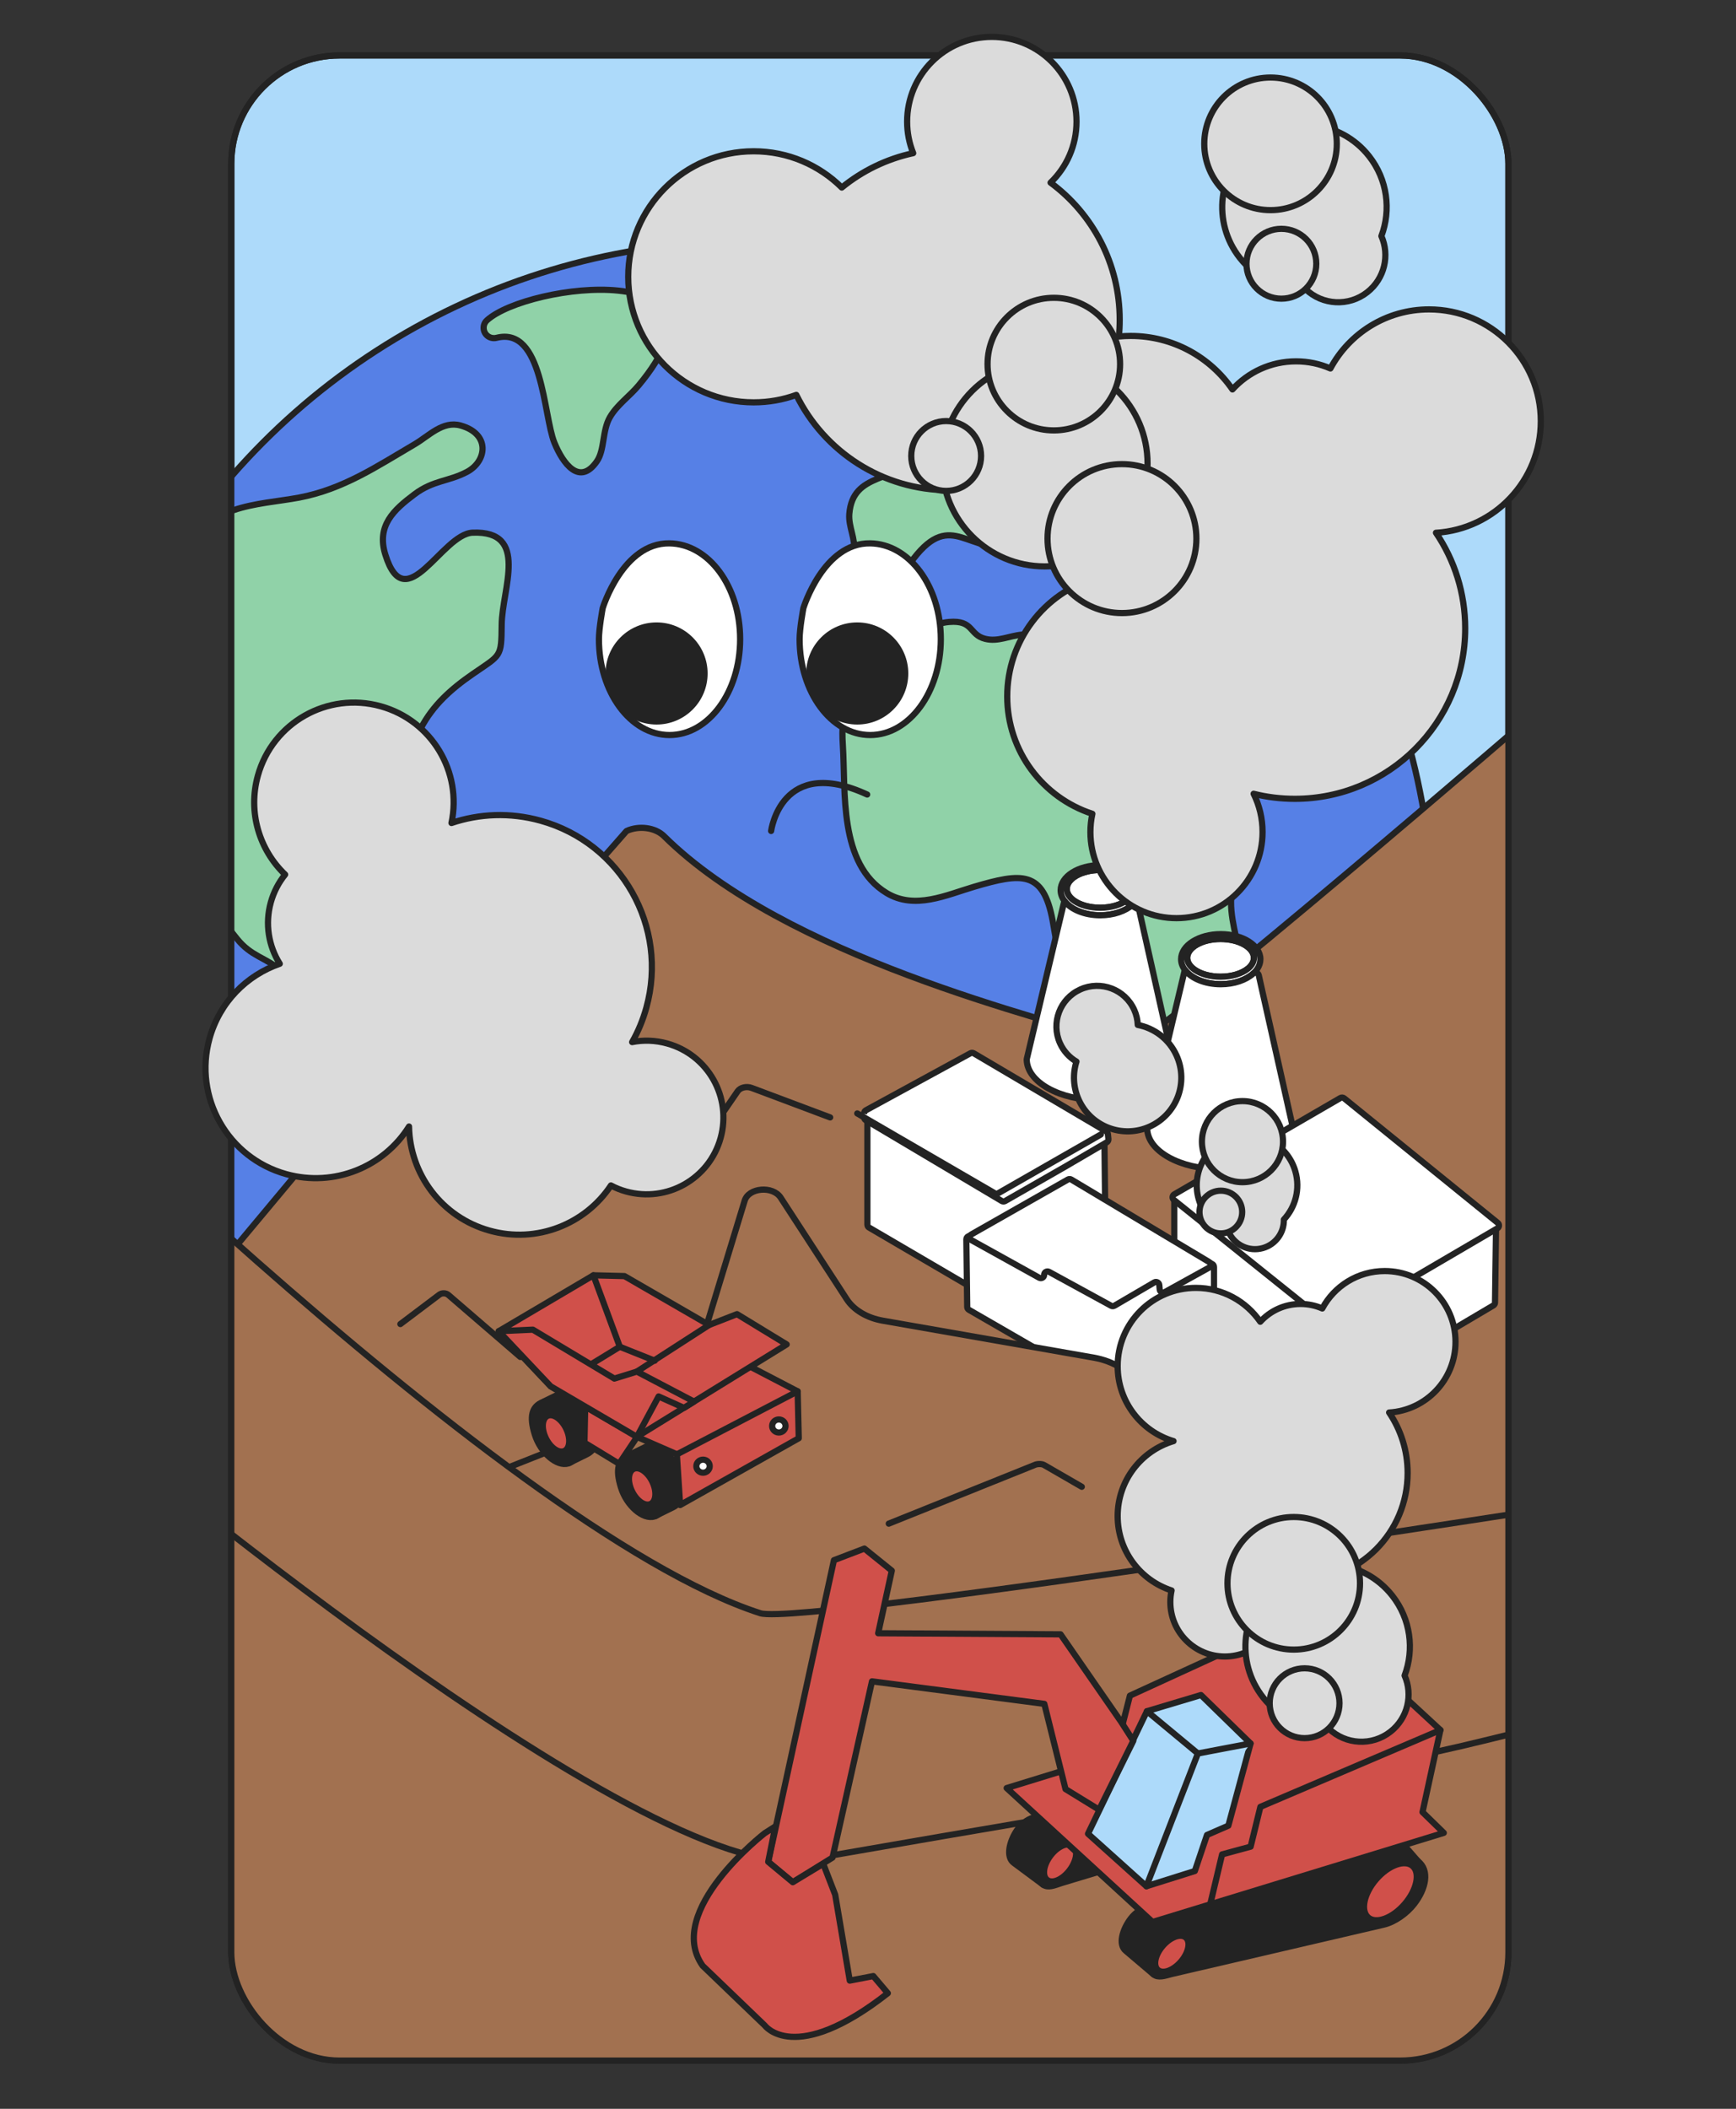 <?xml version="1.0" encoding="UTF-8"?>
<svg xmlns="http://www.w3.org/2000/svg" xmlns:xlink="http://www.w3.org/1999/xlink" id="Calque_2" width="280" height="340" viewBox="0 0 280 340">
  <rect x="0" y="0" width="280" height="340" fill="#333333" stroke="none"/>
  <defs>
    <clipPath id="clippath">
      <rect x="37.301" y="8.941" width="205.99" height="323.29" rx="17.462" ry="17.462" style="fill:none; stroke:#232323; stroke-linecap:round; stroke-linejoin:round;"></rect>
    </clipPath>
  </defs>
  <rect x="37.301" y="8.941" width="205.99" height="323.29" rx="17.462" ry="17.462" style="fill:#addafa; stroke:#232323; stroke-linecap:round; stroke-linejoin:round;"></rect>
  <g style="clip-path:url(#clippath);">
    <path d="m151.461,285.959c3.459-1.714,4.268-5.052,2.301-11.374-1.967-6.322-7.136-10.918-10.978-9.723l-6.325,3.107c-3.808,1.549-4.759,4.841-2.792,11.162,1.967,6.322,7.628,11.13,11.469,9.935l6.325-3.107Z" style="fill:#232323; stroke:#232323; stroke-linecap:round; stroke-linejoin:round;"></path>
    <path d="m145.594,288.915c3.459-1.714,4.268-5.052,2.301-11.374s-7.136-10.918-10.978-9.723" style="fill:#232323; stroke:#232323; stroke-linecap:round; stroke-linejoin:round;"></path>
    <ellipse cx="140.951" cy="278.755" rx="3.851" ry="6.69" transform="translate(-108.076 90.189) rotate(-26.043)" style="fill:#232323; stroke:#232323; stroke-linecap:round; stroke-linejoin:round;"></ellipse>
    <path d="m181.042,304.162c3.459-1.714,4.268-5.052,2.301-11.374-1.967-6.322-7.136-10.918-10.978-9.723l-6.325,3.107c-3.808,1.549-4.759,4.841-2.792,11.162,1.967,6.322,7.628,11.13,11.469,9.935l6.325-3.107Z" style="fill:#232323; stroke:#232323; stroke-linecap:round; stroke-linejoin:round;"></path>
    <path d="m175.175,307.119c3.459-1.714,4.268-5.052,2.301-11.374-1.967-6.322-7.136-10.918-10.978-9.723" style="fill:#232323; stroke:#232323; stroke-linecap:round; stroke-linejoin:round;"></path>
    <ellipse cx="170.532" cy="296.959" rx="3.851" ry="6.69" transform="translate(-113.065 105.026) rotate(-26.043)" style="fill:#232323; stroke:#232323; stroke-linecap:round; stroke-linejoin:round;"></ellipse>
    <polygon points="207.691 255.884 223.916 264.327 224.295 280.428 183.57 303.347 182.434 285.921 168.716 279.933 168.037 281.077 162.61 289.179 150.717 281.94 150.969 269.641 207.691 255.884" style="fill:#f7d779; stroke:#232323; stroke-linecap:round; stroke-linejoin:round;"></polygon>
    <polygon points="220.149 248.22 203.094 237.827 193.5 241.558 164.452 224.769 153.793 224.503 121.281 243.69 139.136 262.611 168.716 279.933 220.149 248.22" style="fill:#f7d779; stroke:#232323; stroke-linecap:round; stroke-linejoin:round;"></polygon>
    <polygon points="121.281 243.69 133.006 243.157 160.988 259.946 168.716 257.548 188.335 267.839 184.894 269.995 176.178 266.075 168.716 279.933 139.136 262.611 121.281 243.69" style="fill:#f7d779; stroke:#232323; stroke-linecap:round; stroke-linejoin:round;"></polygon>
    <line x1="193.5" y1="241.558" x2="168.716" y2="257.548" style="fill:#f7d779; stroke:#232323; stroke-linecap:round; stroke-linejoin:round;"></line>
    <polyline points="153.793 224.503 162.853 249.02 153.26 254.883" style="fill:#f7d779; stroke:#232323; stroke-linecap:round; stroke-linejoin:round;"></polyline>
    <line x1="174.845" y1="253.817" x2="162.853" y2="249.02" style="fill:#f7d779; stroke:#232323; stroke-linecap:round; stroke-linejoin:round;"></line>
    <line x1="182.503" y1="285.925" x2="223.916" y2="264.327" style="fill:#f7d779; stroke:#232323; stroke-linecap:round; stroke-linejoin:round;"></line>
    <ellipse cx="191.431" cy="290.009" rx="2.296" ry="2.239" style="fill:#addafa; stroke:#232323; stroke-linecap:round; stroke-linejoin:round;"></ellipse>
    <ellipse cx="217.458" cy="276.215" rx="2.296" ry="2.239" style="fill:#addafa; stroke:#232323; stroke-linecap:round; stroke-linejoin:round;"></ellipse>
    <circle cx="120.674" cy="149.373" r="110.514" style="fill:#5680e6; stroke:#232323; stroke-linecap:round; stroke-linejoin:round;"></circle>
    <path d="m31.124,91.052c2.957,7.737.996,12.783-.751,20.133-1.383,5.817-2.216,12.682-1.949,18.584.218,4.824,3.074,10.322,5.014,14.54,1.208,2.625,3.013,4.84,4.783,7.044,2.299,2.864,4.577,2.979,7.159,5.17,4.101,3.479,6.964,13.145,14.7,9.68-2.657-5.594-4.178-9.393-8.242-14.627-2.408-3.1-5.903-7.11-3.567-10.994,3.552-5.907,7.018,1.584,10.645-1.843,1.456-1.376,1.604-8.494,2.933-10.709,2.19-3.65,4.078-6.9,6.039-10.631,1.96-3.728,4.887-6.33,8.358-8.726,4.601-3.174,4.617-2.636,4.672-7.985.059-5.737,4.497-15.165-4.679-14.808-4.992.194-10.804,14.028-14.079,3.567-1.474-4.709,1.366-7.257,4.704-9.762,3.028-2.272,5.485-2.033,8.455-3.603,3.2-1.691,3.84-6.125-1.041-7.483-2.87-.799-5.114,1.689-7.378,3.013-6.103,3.571-11.536,7.271-18.692,8.62-6.308,1.189-16.197,1.104-16.884,9.358" style="fill:#90d2a8; stroke:#232323; stroke-linecap:round; stroke-linejoin:round;"></path>
    <path d="m67.99,152.893c.691,3.665,1.367,7.064.975,10.722-.408,3.807-2.203,7.329-2.093,11.108.132,4.541,3.108,14.963,7.159,17.49,3.927,2.449,7.591.381,10.548,5.741,1.471,2.666,1.666,6.388,2.664,9.277,2.043,5.917,3.51,11.873,5.306,17.997,1.291,4.402,9.365,20.023,14.388,18.564.695-4.181-1.593-6.696-3.409-10.158-2.543-4.846-1.796-7.437.049-12.349,1.672-4.453,3.503-9.691,4.071-14.351.664-5.455.505-6.168,5.445-9.983,6.395-4.939,2.76-5.45.541-11.337-2.24-5.94,3.797-6.12,4.489-11.04.777-5.521-6.333-7.015-10.321-8.49-1.94-.718-4.399-.608-6.233-1.914-2.824-2.012-2.619-5.151-4.77-7.211-2.024-1.939-3.425-1.362-5.661-1.882-3.488-.811-4.944-1.882-8.233-3.579-4.38-2.26-8.046-.849-12.794.046l-2.121,1.35h0Z" style="fill:#8fcfa6; stroke:#232323; stroke-linecap:round; stroke-linejoin:round;"></path>
    <path d="m78.548,54.087c.418.382,1.001.517,1.55.379,7.493-1.885,7.536,12.527,9.314,16.897,1.388,3.412,4.08,7.052,6.868,3.002,1.259-1.828.838-4.923,2.089-7.088,1.166-2.019,3.153-3.357,4.638-5.14,17.288-20.758-17.858-16.486-24.462-10.501-.722.655-.716,1.793.004,2.451h0Z" style="fill:#90d2a8; stroke:#232323; stroke-linecap:round; stroke-linejoin:round;"></path>
    <path d="m151.877,43.501c1.237,3.423-1.289,7.44-3.707,9.223-3.457,2.55-3.177,1.723-7.672.958-7.528-1.281-6.632,2.527-5.462,8.697.758,4,1.752,11.342,7.315,6.611,2.074-1.764,2.306-8.798,6.507-3.528,1.786,2.241.466,5.944-.849,7.77-3.389,4.705-10.469,2.733-11.023,9.633-.167,2.079,1.062,4.031.733,6.123-.405,2.572-4.289,6.91-2.059,9.712,4.621,5.805,9.693-6.043,11.698-8.643,6.206-8.044,8.937-.338,16.233-2.215,3.767-.97,2.195-1.938,3.343-4.895.761-1.961-.75-3.348,2.28-3.724,1.53-.19,4.756,2.805,5.33,4.098,1.809,4.075-1.866,4.899-2.686,8.287-.82,3.386.773,4.331,2.754,5.274,2.355,1.12,1.967,4.616-.583,5.162-2.897.62-6.046-.006-9.121.269-2.137.191-3.914,1.192-5.979.693-2.664-.644-1.854-3.063-5.848-2.728-5.043.422-7.796,5.867-11.627,8.711-4.867,3.614-5.875,5.489-5.511,11.159.482,7.499-.709,19.121,7.053,23.827,4.547,2.757,9.643.318,14.111-1,7.684-2.266,11.173-2.661,12.675,5.468.753,4.079,1.167,8.119,3.162,11.656,2.224,3.945,4.458,6.419,4.938,11.158.821,8.111-2.815,14.912-.372,23.246,1.967,6.707,4.971,6.272,8.189.594,2.813-4.965,6.215-9.398,9.208-14.172,3.723-5.939,5.801-17.338,5.414-24.217-.214-3.798-1.777-7.512-1.764-11.272.018-5.528,3.427-10.47,3.296-15.838-.1-4.071-1.603-3.038-3.068-6.097-1.155-2.411-.552-5.418-.001-7.742.608-2.566,2.904-5.046,2.02-7.853-.962-3.055-5.547-4.229-6.633-7.138,8.12-5.412,16.364,13.563,18.154,18.898,2.182,6.502,6.37,8.38,6.385.472.008-4.405.565-8.499.863-12.689.775-10.904-2.466-14.973-8.708-22.813-6.555-8.233-14.849-16.669-26.814-26.017-10.201-7.97-32.173-15.118-32.173-15.118l-0-0Z" style="fill:#90d2a8; stroke:#232323; stroke-linecap:round; stroke-linejoin:round;"></path>
    <path d="m231.136,145.1c.484,8.53.762,18.564-2.392,27.376-1.599,10.479-5.275,17.62-9.132,26.102-1.639,3.604-4.447,12.529-7.533,7.916-1.09-1.629-1.893-7.743-1.747-9.705.379-5.113,5.071-7.894,7.398-11.959,2.471-4.316,2.406-9.381,4.263-13.914,1.839-4.49,3.108-6.677,3.047-11.504-.027-2.185-.895-5.999-.49-8.017.359-1.79,1.975-2.968,2.895-4.56,0,0,2.722-3.731,3.509-4.215l.181,2.48Z" style="fill:#90d2a8; stroke:#232323; stroke-linecap:round; stroke-linejoin:round;"></path>
    <path d="m208.438,167.307c.92,6.144,1.077,13.489-4.899,16.343-.559.267-1.224-.088-1.334-.698-.741-4.097,3.668-11.654,4.347-15.678.012-.071.031-.137.059-.203h0c.378-.89,1.683-.72,1.826.236Z" style="fill:#90d2a8; stroke:#232323; stroke-linecap:round; stroke-linejoin:round;"></path>
    <path d="m249.508,113.28s-64.872,55.991-67.332,55.242c-14.594-4.446-55.56-14.372-75.069-33.71-1.414-1.402-4.052-1.753-6.057-.828l-25.25,28.773c-1.091,1.152-1.401,2.157-1.401,3.327v12.049c0,1.872-2.047,3.389-4.572,3.389h-13.008c-1.584,0-3.054.607-3.888,1.606l-33.012,39.542c-.447.536-.684,1.153-.684,1.783v24.642c0,1.424-1.201,2.697-3.006,3.184l-25.666,6.934c-1.984.536-3.215,2.01-2.977,3.565l5.845,38.306c.261,1.713,2.217,3.008,4.543,3.008h250.072c3.021,0,5.212-2.134,4.407-4.292l-10.811-28.981c-.172-.461-.21-.945-.112-1.418l7.088-34.203c.142-.684-.003-1.385-.414-2.006l-.052-66.601c-.247-.373,1.355-82.5,1.355-53.312Z" style="fill:#a27150; stroke:#232323; stroke-linecap:round; stroke-linejoin:round;"></path>
    <path d="m182.815,143.316c0,.644-.354,1.242-.96,1.734-.972.792-2.589,1.308-4.419,1.308-1.675,0-3.169-.433-4.157-1.112-.764-.522-1.222-1.196-1.222-1.93,0-1.68,2.408-3.042,5.379-3.042s5.379,1.362,5.379,3.042Z" style="fill:#fff; stroke:#232323; stroke-linecap:round; stroke-linejoin:round;"></path>
    <path d="m177.464,139.493c-3.531,0-6.392,1.81-6.392,4.037,0,.629.227,1.222.634,1.754,1.031,1.352,3.223,2.283,5.758,2.283,2.66,0,4.941-1.026,5.903-2.484.316-.479.491-1.003.491-1.553,0-2.227-2.861-4.037-6.394-4.037Zm-.028,6.865c-1.675,0-3.169-.433-4.157-1.112-.764-.522-1.222-1.196-1.222-1.93,0-1.68,2.408-3.042,5.379-3.042s5.379,1.362,5.379,3.042c0,.644-.354,1.242-.96,1.734-.972.792-2.589,1.308-4.419,1.308Z" style="fill:#fff; stroke:#232323; stroke-linecap:round; stroke-linejoin:round;"></path>
    <path d="m189.107,170.71c.01.047.016.095.015.142-.069,3.62-5.309,6.544-11.76,6.544-6.451,0-11.69-2.922-11.762-6.54-.001-.05.005-.1.017-.149l.397-1.675,5.649-23.747h.043c1.031,1.352,3.223,2.283,5.758,2.283,2.164,0,4.077-.679,5.233-1.717.314-.282.81-.142.902.27l5.152,23.006.003.003.353,1.582Z" style="fill:#fff; stroke:#232323; stroke-linecap:round; stroke-linejoin:round;"></path>
    <path d="m202.244,154.435c0,.644-.354,1.242-.96,1.734-.972.792-2.589,1.308-4.419,1.308-1.675,0-3.169-.433-4.157-1.112-.764-.522-1.222-1.196-1.222-1.93,0-1.68,2.408-3.042,5.379-3.042s5.379,1.362,5.379,3.042Z" style="fill:#fff; stroke:#232323; stroke-linecap:round; stroke-linejoin:round;"></path>
    <path d="m196.893,150.612c-3.531,0-6.392,1.81-6.392,4.037,0,.629.227,1.222.634,1.754,1.031,1.352,3.223,2.283,5.758,2.283,2.66,0,4.941-1.026,5.903-2.484.316-.479.491-1.003.491-1.553,0-2.227-2.861-4.037-6.394-4.037Zm-.028,6.865c-1.675,0-3.169-.433-4.157-1.112-.764-.522-1.222-1.196-1.222-1.93,0-1.68,2.408-3.042,5.379-3.042s5.379,1.362,5.379,3.042c0,.644-.354,1.242-.96,1.734-.972.792-2.589,1.308-4.419,1.308Z" style="fill:#fff; stroke:#232323; stroke-linecap:round; stroke-linejoin:round;"></path>
    <path d="m208.536,181.829c.01.047.016.095.015.142-.069,3.62-5.309,6.544-11.76,6.544-6.451,0-11.69-2.922-11.762-6.54-.001-.05.005-.1.017-.149l.397-1.675,5.649-23.747h.043c1.031,1.352,3.223,2.283,5.758,2.283,2.164,0,4.077-.679,5.233-1.717.314-.282.81-.142.902.27l5.152,23.006.003.003.353,1.582Z" style="fill:#fff; stroke:#232323; stroke-linecap:round; stroke-linejoin:round;"></path>
    <path d="m189.4,193.788v17.593c0,.195.105.374.274.47l24.717,13.956c.168.095.374.093.54-.005l25.936-15.326c.162-.096.263-.269.265-.457l.164-12.147c.002-.169-.074-.329-.207-.432l-24.763-19.372c-.175-.137-.415-.153-.606-.04l-26.055,15.297c-.165.097-.266.274-.266.465Z" style="fill:#fff; stroke:#232323; stroke-linecap:round; stroke-linejoin:round;"></path>
    <path d="m214.373,213.526l-25.048-20.07c-.296-.237-.261-.698.067-.888l26.796-15.535c.194-.112.437-.093.611.048l24.773,20.082c.293.237.258.695-.067.885l-26.52,15.523c-.193.113-.436.095-.61-.045Z" style="fill:#fff; stroke:#232323; stroke-linecap:round; stroke-linejoin:round;"></path>
    <path d="m139.901,180.608v16.841c0,.192.102.369.267.466l18.54,10.845c.168.099.377.098.545-0l18.763-10.994c.167-.098.269-.278.267-.472l-.144-12.956c-.002-.189-.103-.364-.267-.46l-19.931-11.694c-.152-.089-.339-.099-.499-.024l-17.228,7.957c-.191.088-.313.28-.313.49Z" style="fill:#fff; stroke:#232323; stroke-linecap:round; stroke-linejoin:round;"></path>
    <path d="m155.86,199.834l.144,10.886c.003.19.105.365.27.46l23.058,13.307c.168.097.374.096.541-.001l15.671-9.124c.166-.097.268-.275.268-.467l-.007-10.62c-0-.205-.117-.392-.3-.483l-23.695-11.724c-.149-.074-.323-.075-.473-.003l-15.172,7.275c-.19.091-.309.284-.306.494Z" style="fill:#fff; stroke:#232323; stroke-linecap:round; stroke-linejoin:round;"></path>
    <path d="m156.696,199.955l10.914,6.052c.36.199.801-.061.801-.472h0c0-.41.439-.67.798-.474l10.006,5.467c.166.091.368.088.531-.008l6.426-3.757c.34-.199.772.022.81.415l.07.737c.037.387.458.609.798.421l7.133-3.942c.364-.201.373-.722.016-.936l-22.21-13.282c-.167-.1-.375-.102-.544-.006l-15.556,8.843c-.366.208-.363.737.005.941Z" style="fill:#fff; stroke:#232323; stroke-linecap:round; stroke-linejoin:round;"></path>
    <path d="m139.637,180.608l21.938,13.031c.167.099.375.101.544.004l9.568-5.478.038-.022,6.788-3.972c.183-.107.286-.311.264-.522l-.086-.816c-.018-.17-.115-.322-.263-.408l-21.372-12.602c-.164-.096-.366-.1-.533-.009l-16.87,9.202c-.173.095-.281.276-.281.474v.654c0,.19.1.367.264.464Z" style="fill:#fff; stroke:#232323; stroke-linecap:round; stroke-linejoin:round;"></path>
    <path d="m177.556,182.911l-16.567,9.482c-.167.096-.372.095-.539-.002l-22.184-12.874" style="fill:#fff; stroke:#232323; stroke-linecap:round; stroke-linejoin:round;"></path>
    <path d="m133.897,180.16l-12.672-4.758c-.826-.31-1.835-.066-2.255.546l-8.271,12.047c-.219.318-.611.552-1.078.641l-30.901,5.894" style="fill:#a27150; stroke:#232323; stroke-linecap:round; stroke-linejoin:round;"></path>
    <path d="m83.922,218.781l-11.609-10.004c-.378-.326-1.051-.342-1.457-.036l-6.28,4.735" style="fill:#a27150; stroke:#232323; stroke-linecap:round; stroke-linejoin:round;"></path>
    <path d="m190.177,301.151l19.791-35.647c.618-1.113.936-2.304.936-3.507v-19.142c0-2.256-1.346-4.397-3.677-5.848l-26.552-16.527c-1.232-.767-2.689-1.309-4.255-1.584l-34.042-5.964c-2.538-.445-4.67-1.714-5.803-3.455l-10.659-16.379c-1.274-1.957-5.162-1.629-5.809.491l-8.64,28.318c-.659,2.16-2.551,4.002-5.186,5.048l-24.304,9.646c-1.744.692-3.182,1.742-4.143,3.024l-7.33,9.78c-1.417,1.891-1.686,4.139-.74,6.186l5.987,12.945c.865,1.87.718,3.915-.41,5.706l-14.932,23.718c-1.812,2.878,1.031,6.176,5.316,6.165l119.063-.289c2.362-.006,4.487-1.065,5.386-2.684Z" style="fill:#a27150; stroke:#232323; stroke-linecap:round; stroke-linejoin:round;"></path>
    <path d="m122.704,279.317l17.009-8.729c.407-.209.769-.461,1.076-.749l9.908-9.293c1.025-.961,2.624-1.484,4.272-1.398l33.941,1.774c1.074.056,2.144-.146,3.05-.577l9.893-4.705c1.09-.518,2.409-.703,3.678-.514l9.076,1.346c1.527.226,2.824.968,3.509,2.004l29.931,45.349H112.39l8.34-22.446c.311-.838,1.01-1.567,1.973-2.062Z" style="fill:#a27150; stroke:#232323; stroke-linecap:round; stroke-linejoin:round;"></path>
    <path d="m174.481,239.712l-6.085-3.512c-.385-.222-1.168-.191-1.542.008l-23.505,9.446" style="fill:#a27150; stroke:#232323; stroke-linecap:round; stroke-linejoin:round;"></path>
    <path d="m269.991,240.059s-140.556,22.234-147.361,20.04C80.416,246.486-7.923,157.002-7.923,157.002L.482,290.355l18.49,52.348,199.465,8.726,45.436-10.74,6.117-100.63Z" style="fill:#a27150; stroke:#232323; stroke-linecap:round; stroke-linejoin:round;"></path>
    <path d="m94.616,234.488c1.625-.805,2.005-2.374,1.081-5.343s-3.352-5.129-5.157-4.568l-2.971,1.46c-1.789.727-2.236,2.274-1.312,5.244s3.583,5.229,5.388,4.667l2.971-1.46Z" style="fill:#232323; stroke:#232323; stroke-linecap:round; stroke-linejoin:round;"></path>
    <path d="m91.86,235.877c1.625-.805,2.005-2.374,1.081-5.343-.924-2.97-3.352-5.129-5.157-4.568" style="fill:#232323; stroke:#232323; stroke-linecap:round; stroke-linejoin:round;"></path>
    <ellipse cx="89.678" cy="231.104" rx="1.809" ry="3.143" transform="translate(-92.361 62.84) rotate(-26.043)" style="fill:#d0504a; stroke:#232323; stroke-linecap:round; stroke-linejoin:round;"></ellipse>
    <path d="m108.513,243.04c1.625-.805,2.005-2.374,1.081-5.343s-3.352-5.129-5.157-4.568l-2.971,1.46c-1.789.727-2.236,2.274-1.312,5.244.924,2.97,3.583,5.229,5.388,4.667l2.971-1.46Z" style="fill:#232323; stroke:#232323; stroke-linecap:round; stroke-linejoin:round;"></path>
    <path d="m105.756,244.428c1.625-.805,2.005-2.374,1.081-5.343-.924-2.97-3.352-5.129-5.157-4.568" style="fill:#232323; stroke:#232323; stroke-linecap:round; stroke-linejoin:round;"></path>
    <ellipse cx="103.575" cy="239.655" rx="1.809" ry="3.143" transform="translate(-94.705 69.809) rotate(-26.043)" style="fill:#d0504a; stroke:#232323; stroke-linecap:round; stroke-linejoin:round;"></ellipse>
    <polygon points="121.032 220.359 128.654 224.326 128.832 231.889 109.7 242.657 109.166 234.47 102.722 231.657 102.403 232.195 99.853 236.001 94.266 232.6 94.385 226.822 121.032 220.359" style="fill:#d0504a; stroke:#232323; stroke-linecap:round; stroke-linejoin:round;"></polygon>
    <polygon points="126.884 216.759 118.872 211.876 114.365 213.629 100.719 205.742 95.711 205.617 80.437 214.631 88.825 223.519 102.722 231.657 126.884 216.759" style="fill:#d0504a; stroke:#232323; stroke-linecap:round; stroke-linejoin:round;"></polygon>
    <polygon points="80.437 214.631 85.946 214.38 99.091 222.267 102.722 221.141 111.938 225.975 110.322 226.988 106.227 225.147 102.722 231.657 88.825 223.519 80.437 214.631" style="fill:#d0504a; stroke:#232323; stroke-linecap:round; stroke-linejoin:round;"></polygon>
    <line x1="114.365" y1="213.629" x2="102.722" y2="221.141" style="fill:#fff; stroke:#232323; stroke-linecap:round; stroke-linejoin:round;"></line>
    <polyline points="95.711 205.617 99.968 217.134 95.461 219.889" style="fill:#d0504a; stroke:#232323; stroke-linecap:round; stroke-linejoin:round;"></polyline>
    <line x1="105.601" y1="219.388" x2="99.968" y2="217.134" style="fill:#fff; stroke:#232323; stroke-linecap:round; stroke-linejoin:round;"></line>
    <line x1="109.199" y1="234.472" x2="128.654" y2="224.326" style="fill:#fff; stroke:#232323; stroke-linecap:round; stroke-linejoin:round;"></line>
    <ellipse cx="113.393" cy="236.391" rx="1.079" ry="1.052" style="fill:#fff; stroke:#232323; stroke-linecap:round; stroke-linejoin:round;"></ellipse>
    <ellipse cx="125.62" cy="229.91" rx="1.079" ry="1.052" style="fill:#fff; stroke:#232323; stroke-linecap:round; stroke-linejoin:round;"></ellipse>
    <path d="m14.965,229.415s89.174,74.948,114.948,70.466c128.073-22.274,76.202-11.287,142.879-27.455" style="fill:none; stroke:#232323; stroke-linecap:round; stroke-linejoin:round;"></path>
  </g>
  <rect x="37.301" y="8.941" width="205.99" height="323.29" rx="17.462" ry="17.462" style="fill:none; stroke:#232323; stroke-linecap:round; stroke-linejoin:round;"></rect>
  <path d="m205.917,279.146c-1.209-.818-3.771-.19-5.329.452-.456.188-33.952,13.455-33.952,13.455-.979.31-1.959,1.058-2.625,2.043-1.201,1.775-1.845,4.349-.446,5.295l4.706,3.495c.767.519,1.724.128,2.925-.279l33.582-10.138c1.733-.52,3.598-2.032,4.688-3.642,1.744-2.577,2.191-5.559.16-6.933l-3.709-3.748Z" style="fill:#232323; stroke:#232323; stroke-linecap:round; stroke-linejoin:round;"></path>
  <path d="m209.626,282.894c-1.209-.818-2.774-.443-4.332.199-.456.188-33.952,13.455-33.952,13.455-.979.31-1.959,1.058-2.625,2.043-1.201,1.775-1.845,4.349-.446,5.295" style="fill:#232323; stroke:#232323; stroke-linecap:round; stroke-linejoin:round;"></path>
  <ellipse cx="170.98" cy="300.358" rx="3.451" ry="1.937" transform="translate(-171.737 255.704) rotate(-52.926)" style="fill:#d0504a; stroke:#232323; stroke-linecap:round; stroke-linejoin:round;"></ellipse>
  <ellipse cx="205.511" cy="288.107" rx="5.481" ry="3.041" transform="translate(-148.249 278.39) rotate(-52.926)" style="fill:#fff; stroke:#232323; stroke-linecap:round; stroke-linejoin:round;"></ellipse>
  <path d="m225.239,296.086c-1.154-.894-3.751-.432-5.347.108-.467.158-34.749,11.24-34.749,11.24-.997.246-2.023.93-2.751,1.87-1.313,1.694-2.121,4.221-.786,5.256l4.471,3.791c.732.567,1.712.239,2.937-.09l34.166-7.953c1.763-.407,3.722-1.796,4.913-3.333,1.906-2.46,2.544-5.406.606-6.908l-3.46-3.979Z" style="fill:#232323; stroke:#232323; stroke-linecap:round; stroke-linejoin:round;"></path>
  <path d="m228.699,300.065c-1.154-.894-2.74-.621-4.336-.081-.467.158-34.749,11.24-34.749,11.24-.997.246-2.023.93-2.751,1.87-1.313,1.694-2.121,4.221-.786,5.256" style="fill:#232323; stroke:#232323; stroke-linecap:round; stroke-linejoin:round;"></path>
  <ellipse cx="189.008" cy="315.003" rx="3.451" ry="1.937" transform="translate(-172.985 252.453) rotate(-49.232)" style="fill:#d0504a; stroke:#232323; stroke-linecap:round; stroke-linejoin:round;"></ellipse>
  <ellipse cx="224.256" cy="305.003" rx="5.481" ry="3.041" transform="translate(-153.179 275.679) rotate(-49.232)" style="fill:#d0504a; stroke:#232323; stroke-linecap:round; stroke-linejoin:round;"></ellipse>
  <polygon points="182.245 273.39 179.823 282.912 162.364 288.29 185.9 309.88 232.868 295.513 229.439 292.167 232.323 278.934 211.698 259.885 182.245 273.39" style="fill:#d0504a; stroke:#232323; stroke-linecap:round; stroke-linejoin:round;"></polygon>
  <polyline points="232.323 278.934 203.287 291.318 201.716 297.733 197.112 298.982 195.188 307.067" style="fill:none; stroke:#232323; stroke-linecap:round; stroke-linejoin:round;"></polyline>
  <polygon points="184.991 275.895 175.486 295.655 184.904 304.118 192.716 301.663 194.675 295.852 198.121 294.351 201.703 281.097 193.702 273.289 184.991 275.895" style="fill:#addafa; stroke:#232323; stroke-linecap:round; stroke-linejoin:round;"></polygon>
  <polyline points="184.904 304.118 193.208 282.711 201.703 281.097" style="fill:#addafa; stroke:#232323; stroke-linecap:round; stroke-linejoin:round;"></polyline>
  <line x1="184.991" y1="275.895" x2="193.208" y2="282.711" style="fill:#fff; stroke:#232323; stroke-linecap:round; stroke-linejoin:round;"></line>
  <polygon points="171.858 288.453 168.441 274.714 140.644 271.081 134.278 299.495 127.867 303.469 123.906 300.18 134.506 251.55 139.419 249.675 143.84 253.238 141.641 263.328 171.058 263.502 180.811 277.583 182.792 280.669 177.274 291.781 171.858 288.453" style="fill:#d0504a; stroke:#232323; stroke-linecap:round; stroke-linejoin:round;"></polygon>
  <path d="m123.355,295.554s-16.255,12.571-10.031,21.378l10.028,9.636s4.801,6.591,19.847-5.204l-2.343-2.763-3.798.732-2.352-13.854-1.93-4.983-4.909,2.972-3.961-3.289,1.144-5.703-1.695,1.078Z" style="fill:#d0504a; stroke:#232323; stroke-linecap:round; stroke-linejoin:round;"></path>
  <path d="m96.601,103.056c0,8.533,5.095,15.454,11.385,15.454s11.391-6.921,11.391-15.454c0-8.539-5.101-15.362-11.391-15.454-7.536-.116-10.776,10.446-10.776,10.446,0,0-.609,3.252-.609,5.008Z" style="fill:#fff; stroke:#232323; stroke-linecap:round; stroke-linejoin:round;"></path>
  <circle cx="105.898" cy="108.583" r="7.733" style="fill:#232323; stroke:#232323; stroke-linecap:round; stroke-linejoin:round;"></circle>
  <path d="m128.969,103.056c0,8.533,5.095,15.454,11.385,15.454s11.391-6.921,11.391-15.454c0-8.539-5.101-15.362-11.391-15.454-7.536-.116-10.776,10.446-10.776,10.446,0,0-.609,3.252-.609,5.008Z" style="fill:#fff; stroke:#232323; stroke-linecap:round; stroke-linejoin:round;"></path>
  <circle cx="138.266" cy="108.583" r="7.733" style="fill:#232323; stroke:#232323; stroke-linecap:round; stroke-linejoin:round;"></circle>
  <path d="m124.376,133.976s1.602-12.285,15.49-5.876" style="fill:none; stroke:#232323; stroke-linecap:round; stroke-linejoin:round;"></path>
  <path d="m224.051,227.738c1.886,2.779,2.986,6.136,2.986,9.755,0,9.611-7.789,17.4-17.4,17.4-1.456,0-2.864-.175-4.213-.515.59,1.174.919,2.502.919,3.911,0,4.856-3.937,8.788-8.788,8.788-4.856,0-8.793-3.932-8.793-8.788,0-.638.069-1.259.202-1.86-5.047-1.642-8.697-6.386-8.697-11.986,0-5.717,3.799-10.546,9.011-12.093-5.212-1.546-9.011-6.376-9.011-12.092,0-6.965,5.648-12.613,12.613-12.613,4.309,0,8.113,2.163,10.387,5.462,1.61-1.764,3.921-2.869,6.498-2.869,1.249,0,2.433.26,3.507.728,1.923-3.592,5.712-6.036,10.068-6.036,6.307,0,11.418,5.111,11.418,11.418,0,6.067-4.734,11.03-10.706,11.391Z" style="fill:#dbdbdb; stroke:#232323; stroke-linecap:round; stroke-linejoin:round;"></path>
  <path d="m72.818,132.694c4.482-1.513,9.454-1.74,14.365-.377,13.045,3.622,20.682,17.129,17.06,30.175-.549,1.976-1.317,3.821-2.287,5.524,1.816-.358,3.743-.305,5.654.226,6.591,1.83,10.444,8.655,8.616,15.239-1.83,6.591-8.65,10.453-15.241,8.623-.866-.24-1.683-.568-2.448-.975-4.131,6.232-11.946,9.398-19.547,7.288-7.76-2.154-12.883-9.131-13.018-16.788-4.062,6.492-12.05,9.828-19.809,7.673-9.454-2.625-14.992-12.419-12.367-21.873,1.624-5.848,5.993-10.197,11.328-12.04-1.788-2.85-2.416-6.403-1.445-9.901.471-1.695,1.27-3.205,2.309-4.485-4.15-3.964-6.04-10.027-4.398-15.94,2.377-8.56,11.24-13.571,19.8-11.195,8.235,2.287,13.187,10.582,11.427,18.824Z" style="fill:#dbdbdb; stroke:#232323; stroke-linecap:round; stroke-linejoin:round;"></path>
  <path d="m231.607,85.897c2.979,4.397,4.716,9.709,4.716,15.415,0,15.171-12.301,27.481-27.481,27.481-2.291,0-4.514-.277-6.646-.814.923,1.854,1.443,3.952,1.443,6.168,0,7.67-6.218,13.887-13.879,13.887-7.67,0-13.887-6.218-13.887-13.887,0-1.007.109-1.989.319-2.937-7.972-2.593-13.736-10.086-13.736-18.93,0-9.029,6-16.657,14.231-19.098-7.233-2.148-12.738-8.291-13.971-15.868-2.987,1.116-6.226,1.729-9.599,1.729-10.833,0-20.198-6.268-24.678-15.372-2.148.78-4.464,1.2-6.881,1.2-11.177,0-20.231-9.062-20.231-20.239s9.054-20.24,20.231-20.24c5.547,0,10.564,2.232,14.215,5.848,3.289-2.685,7.216-4.615,11.521-5.546-.638-1.577-.982-3.289-.982-5.085,0-7.543,6.117-13.661,13.661-13.661s13.661,6.117,13.661,13.661c0,3.868-1.603,7.351-4.187,9.843,6.763,5.001,11.152,13.048,11.152,22.111,0,.906-.042,1.804-.134,2.694.629-.059,1.267-.092,1.913-.092,6.805,0,12.813,3.415,16.405,8.626,2.542-2.786,6.193-4.531,10.262-4.531,1.972,0,3.843.411,5.538,1.15,3.038-5.664,9.02-9.524,15.901-9.524,9.96,0,18.033,8.072,18.033,18.024,0,9.583-7.477,17.42-16.908,17.991Z" style="fill:#dbdbdb; stroke:#232323; stroke-linecap:round; stroke-linejoin:round;"></path>
  <path d="m222.804,38.063c1.366,3.1.524,6.841-2.257,9.037-3.012,2.375-7.256,2.109-9.953-.467-3.986.061-7.958-1.672-10.617-5.046-4.531-5.754-3.545-14.092,2.209-18.624,5.754-4.536,14.092-3.545,18.624,2.209,2.982,3.785,3.575,8.692,1.995,12.891Z" style="fill:#dbdbdb; stroke:#232323; stroke-linecap:round; stroke-linejoin:round;"></path>
  <circle cx="206.675" cy="42.524" r="5.631" style="fill:#dbdbdb; stroke:#232323; stroke-linecap:round; stroke-linejoin:round;"></circle>
  <circle cx="204.924" cy="23.19" r="10.689" style="fill:#dbdbdb; stroke:#232323; stroke-linecap:round; stroke-linejoin:round;"></circle>
  <path d="m207.073,196.629c.055,2.071-1.289,3.994-3.372,4.592-2.255.646-4.596-.488-5.526-2.571-2.27-.889-4.118-2.79-4.841-5.317-1.232-4.307,1.259-8.799,5.566-10.03,4.308-1.234,8.799,1.259,10.03,5.566.811,2.833.01,5.749-1.858,7.76Z" style="fill:#dbdbdb; stroke:#232323; stroke-linecap:round; stroke-linejoin:round;"></path>
  <circle cx="196.909" cy="195.416" r="3.444" style="fill:#dbdbdb; stroke:#232323; stroke-linecap:round; stroke-linejoin:round;"></circle>
  <circle cx="200.398" cy="184.066" r="6.538" style="fill:#dbdbdb; stroke:#232323; stroke-linecap:round; stroke-linejoin:round;"></circle>
  <path d="m226.547,270.148c1.366,3.1.524,6.841-2.257,9.037-3.012,2.375-7.256,2.109-9.953-.467-3.986.061-7.958-1.672-10.617-5.046-4.531-5.754-3.545-14.092,2.209-18.624,5.754-4.536,14.092-3.545,18.624,2.209,2.982,3.785,3.575,8.692,1.995,12.891Z" style="fill:#dbdbdb; stroke:#232323; stroke-linecap:round; stroke-linejoin:round;"></path>
  <circle cx="210.418" cy="274.609" r="5.631" style="fill:#dbdbdb; stroke:#232323; stroke-linecap:round; stroke-linejoin:round;"></circle>
  <circle cx="208.668" cy="255.275" r="10.689" style="fill:#dbdbdb; stroke:#232323; stroke-linecap:round; stroke-linejoin:round;"></circle>
  <circle cx="168.514" cy="74.747" r="16.576" style="fill:#dbdbdb; stroke:#232323; stroke-linecap:round; stroke-linejoin:round;"></circle>
  <circle cx="180.961" cy="86.836" r="12.006" style="fill:#dbdbdb; stroke:#232323; stroke-linecap:round; stroke-linejoin:round;"></circle>
  <circle cx="152.606" cy="73.518" r="5.631" style="fill:#dbdbdb; stroke:#232323; stroke-linecap:round; stroke-linejoin:round;"></circle>
  <path d="m185.441,181.634c-4.357,1.967-9.482.033-11.449-4.324-.91-2.015-.986-4.197-.369-6.153-1.13-.663-2.072-1.667-2.652-2.953-1.492-3.303-.024-7.187,3.279-8.678s7.19-.026,8.682,3.278c.359.795.548,1.623.576,2.445,2.668.512,5.055,2.273,6.258,4.939,1.967,4.357.031,9.479-4.325,11.446Z" style="fill:#dbdbdb; stroke:#232323; stroke-linecap:round; stroke-linejoin:round;"></path>
  <circle cx="169.971" cy="58.705" r="10.689" style="fill:#dbdbdb; stroke:#232323; stroke-linecap:round; stroke-linejoin:round;"></circle>
</svg>
